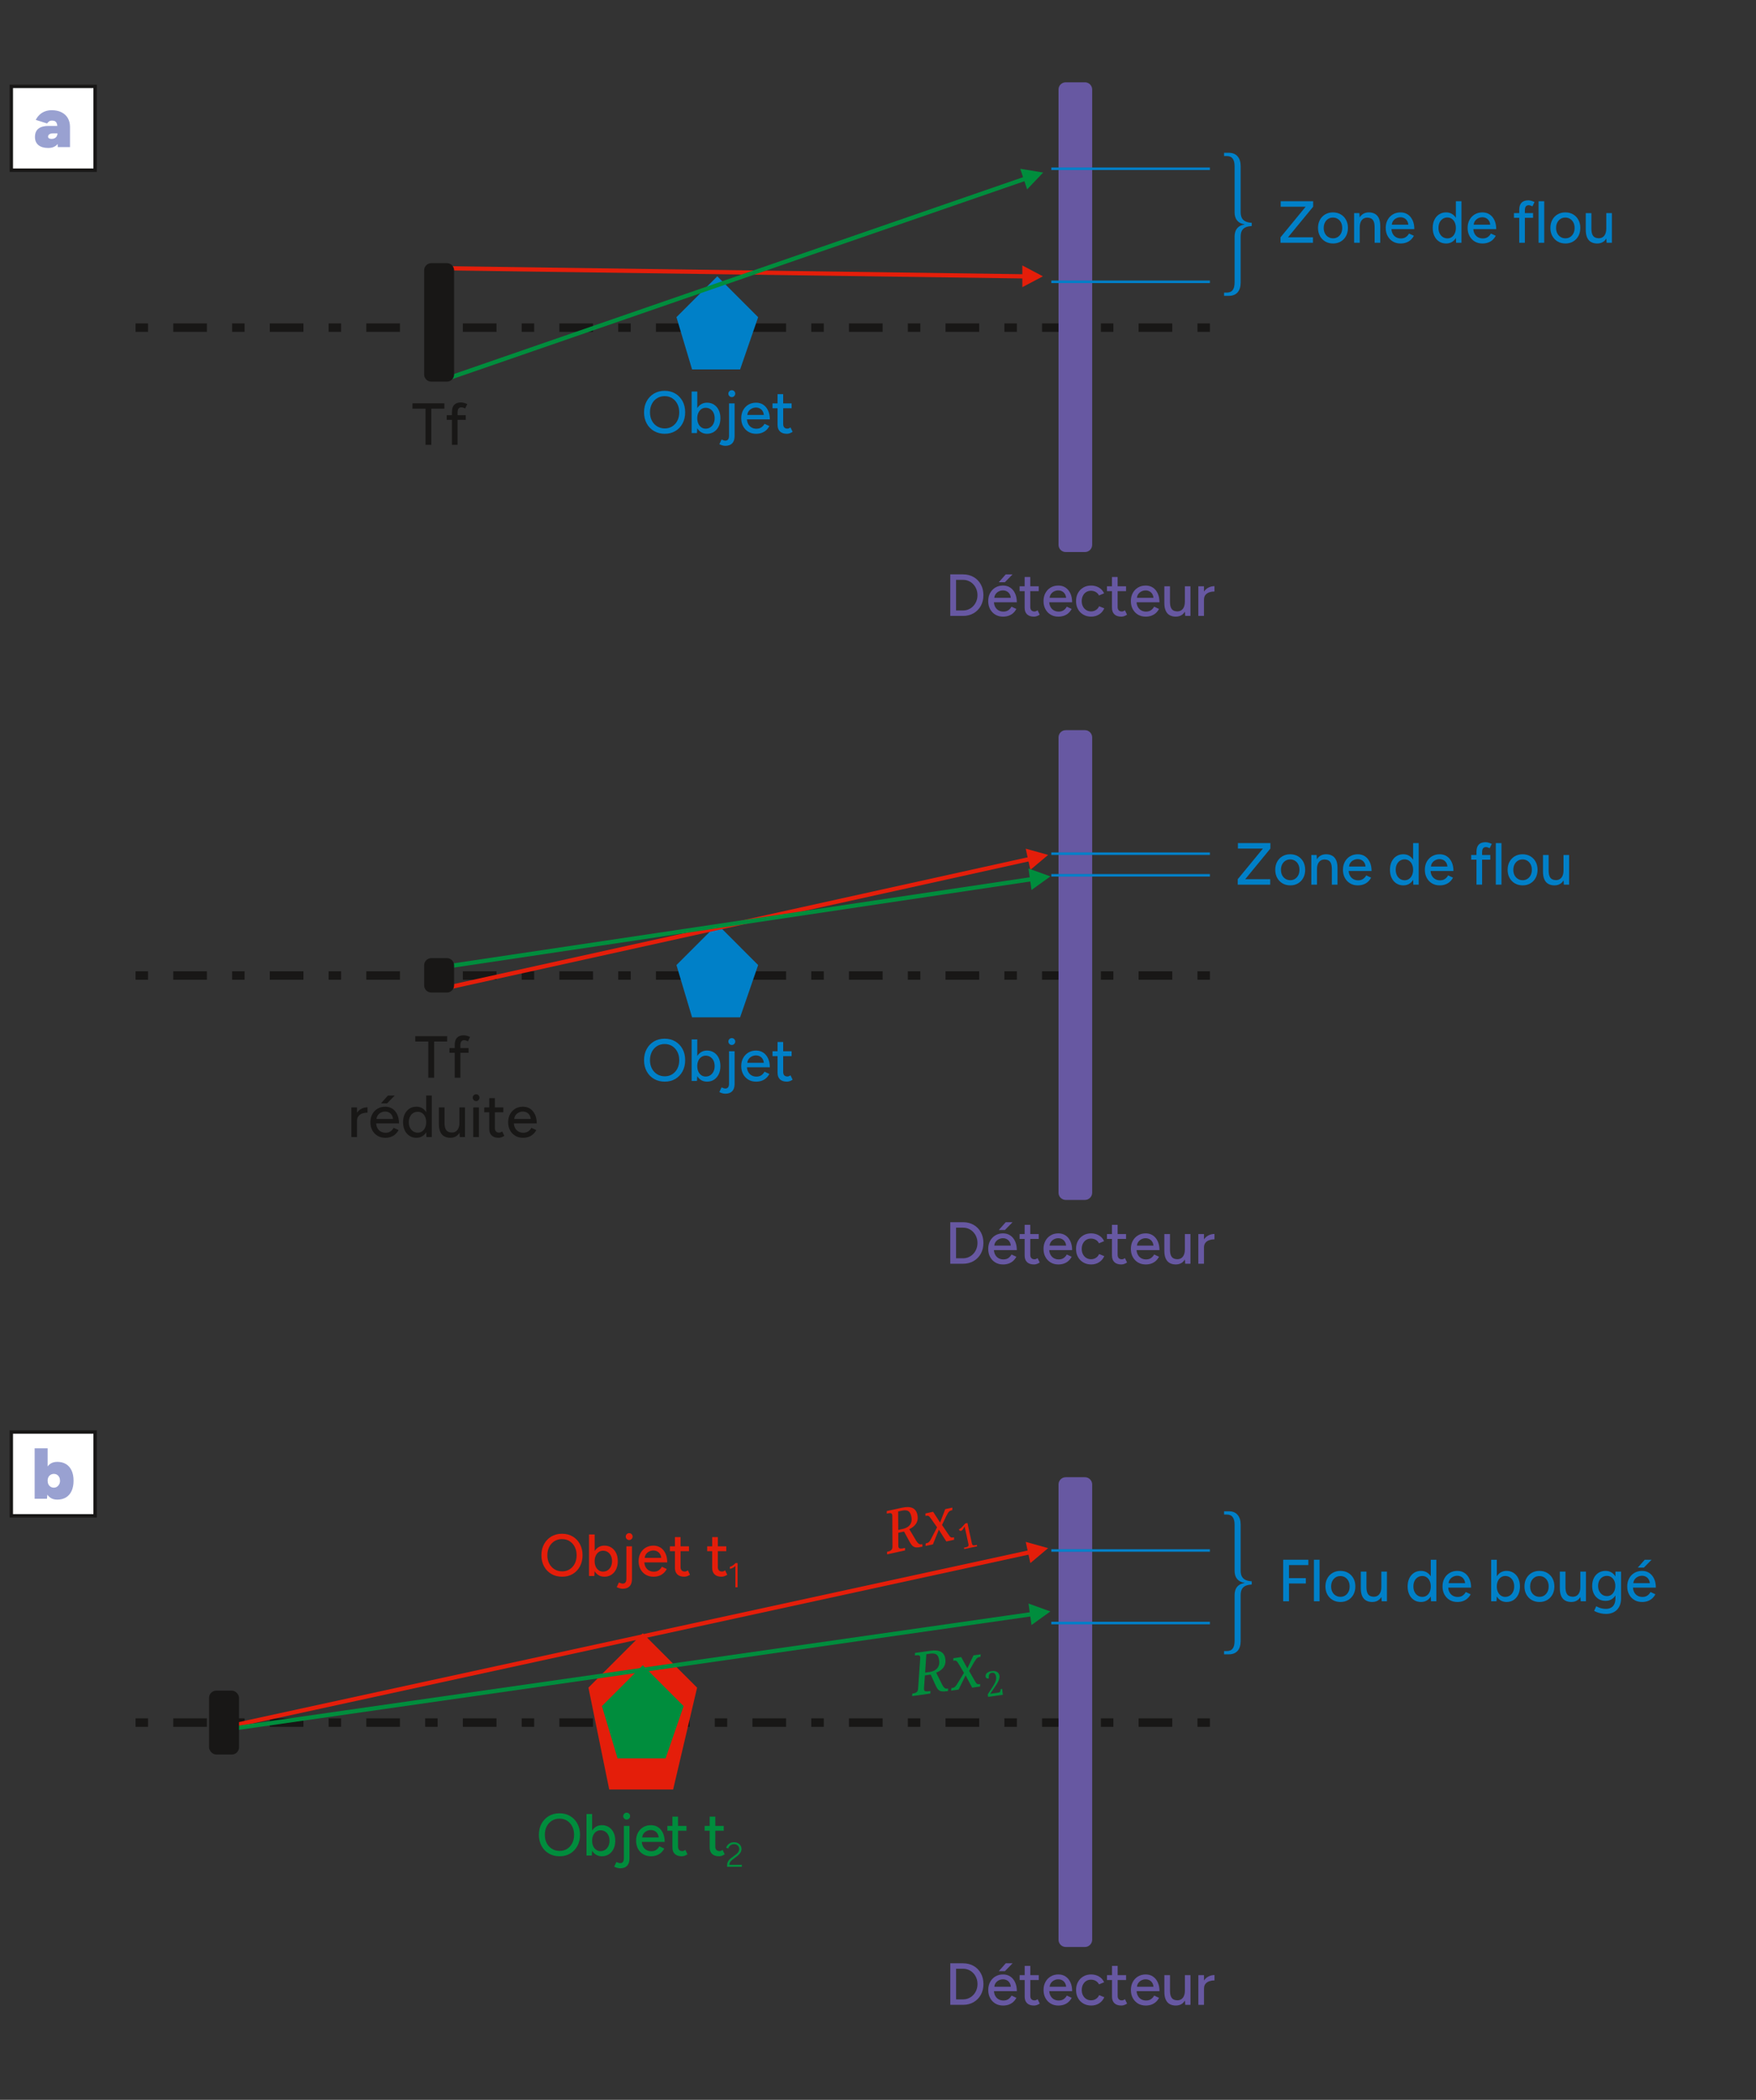 <?xml version="1.0" encoding="UTF-8"?>
<svg id="Calque_1" data-name="Calque 1" xmlns="http://www.w3.org/2000/svg" viewBox="0 0 435 520.217">
  <rect x="0" y="0" width="435" height="520.217" fill="#333333" stroke="none"/>
  <rect x="2.801" y="21.402" width="20.759" height="20.758" style="fill: #fff;"/>
  <rect x="2.801" y="21.402" width="20.759" height="20.758" style="fill: none; stroke: #181716; stroke-width: .84px;"/>
  <path d="M11.947,36.66c-1.036,0-1.842-.235-2.419-.705s-.866-1.146-.866-2.026c0-.928.289-1.615.866-2.062s1.383-.669,2.419-.669h2.624v1.839h-1.356c-.417,0-.738.071-.964.214-.226.143-.339.345-.339.607,0,.179.078.315.232.411.154.095.369.143.643.143.297,0,.553-.057.768-.17.214-.113.38-.273.5-.482.119-.208.179-.449.179-.723h.839c0,1.154-.274,2.047-.821,2.677-.547.631-1.315.946-2.302.946ZM14.321,36.446l-.089-2.053v-2.32c0-.417-.024-.792-.071-1.125-.048-.333-.167-.595-.357-.786s-.5-.286-.928-.286c-.298,0-.542.071-.732.214-.19.143-.351.31-.482.5l-2.803-.892c.25-.488.562-.911.937-1.268.375-.357.815-.634,1.321-.83.505-.196,1.068-.294,1.687-.294.952,0,1.767.172,2.446.518.678.345,1.196.827,1.553,1.446.357.619.536,1.339.536,2.16v5.016h-3.017Z" style="fill: #99a1d1;"/>
  <rect x="2.801" y="354.773" width="20.759" height="20.758" style="fill: #fff;"/>
  <rect x="2.801" y="354.775" width="20.759" height="20.758" style="fill: none; stroke: #181716; stroke-width: .84px;"/>
  <path d="M8.583,371.306v-12.495h3.213v10.835l-.161,1.66h-3.052ZM14.188,371.52c-.738,0-1.348-.185-1.83-.553-.482-.369-.839-.904-1.071-1.606-.232-.702-.348-1.541-.348-2.518,0-.987.116-1.829.348-2.525.232-.696.589-1.229,1.071-1.598.482-.368,1.091-.554,1.83-.554.845,0,1.568.186,2.169.554.601.369,1.062.901,1.383,1.598s.482,1.538.482,2.525c0,.977-.161,1.815-.482,2.518s-.783,1.237-1.383,1.606c-.601.368-1.324.553-2.169.553ZM13.332,368.557c.297,0,.559-.074.786-.223.226-.149.407-.352.544-.607.137-.256.205-.55.205-.884s-.065-.627-.196-.883c-.131-.256-.31-.455-.536-.599-.226-.143-.488-.214-.785-.214s-.565.071-.803.214c-.238.144-.423.343-.554.599s-.196.55-.196.883.065.628.196.884.312.458.544.607c.232.148.497.223.794.223Z" style="fill: #99a1d1;"/>
  <line x1="299.722" y1="81.171" x2="28.276" y2="81.171" style="fill: none; stroke: #181716; stroke-dasharray: 8.341 6.241 3.091 6.241; stroke-dashoffset: 14.585px; stroke-width: 2.1px;"/>
  <g>
    <path d="M317.212,60.147v-1.353l6.233-7.585h-6.189v-1.353h8.041v1.353l-6.232,7.585h6.188v1.353h-8.041Z" style="fill: #0080c8;"/>
    <path d="M330.235,60.323c-.734,0-1.382-.164-1.94-.492s-.997-.782-1.315-1.36-.478-1.245-.478-1.999.156-1.421.471-2c.313-.578.749-1.031,1.308-1.36.559-.328,1.196-.492,1.911-.492.735,0,1.382.164,1.94.492.559.329.995.782,1.309,1.36.313.579.471,1.245.471,2s-.157,1.421-.471,1.999-.747,1.032-1.301,1.36-1.188.492-1.904.492ZM330.235,59.044c.441,0,.831-.11,1.169-.331.338-.221.605-.522.801-.904.196-.382.295-.828.295-1.337s-.099-.956-.295-1.338c-.195-.382-.468-.684-.815-.904-.348-.22-.742-.331-1.184-.331-.45,0-.848.11-1.19.331-.343.221-.612.524-.809.912s-.294.831-.294,1.331c0,.509.098.955.294,1.337s.471.684.823.904c.353.22.755.331,1.205.331Z" style="fill: #0080c8;"/>
    <path d="M335.439,60.147v-7.35h1.309l.089,1.353v5.998h-1.397ZM340.526,56.384c0-.667-.076-1.173-.229-1.521-.151-.348-.362-.59-.632-.728s-.58-.211-.934-.221c-.598,0-1.063.211-1.396.632s-.499,1.014-.499,1.779h-.604c0-.774.115-1.438.346-1.992.23-.553.559-.978.985-1.271.426-.294.933-.441,1.521-.441.578,0,1.08.118,1.506.353.427.235.755.601.985,1.095.23.495.346,1.145.346,1.948v.368h-1.396ZM340.526,60.147v-3.763h1.396v3.763h-1.396Z" style="fill: #0080c8;"/>
    <path d="M346.935,60.323c-.715,0-1.348-.164-1.896-.492s-.979-.782-1.293-1.36c-.314-.578-.471-1.245-.471-1.999s.156-1.421.471-2c.313-.578.747-1.031,1.301-1.36.554-.328,1.188-.492,1.903-.492.677,0,1.27.169,1.779.507.509.338.908.818,1.197,1.44.289.623.434,1.355.434,2.198h-5.938l.265-.221c0,.52.103.97.309,1.353s.485.674.838.875c.353.201.755.301,1.206.301.489,0,.898-.115,1.227-.345.329-.23.586-.522.772-.875l1.205.559c-.196.382-.451.718-.765,1.007s-.684.512-1.109.669c-.427.156-.904.235-1.434.235ZM344.773,55.884l-.279-.22h4.646l-.265.22c0-.431-.088-.801-.265-1.11-.176-.309-.411-.544-.705-.706s-.623-.242-.985-.242c-.353,0-.693.081-1.021.242s-.598.395-.809.698c-.211.304-.316.676-.316,1.117Z" style="fill: #0080c8;"/>
    <path d="M358.239,60.323c-.667,0-1.247-.162-1.742-.485-.495-.324-.882-.774-1.161-1.353-.279-.578-.419-1.25-.419-2.014,0-.774.14-1.448.419-2.021s.666-1.021,1.161-1.345c.495-.323,1.075-.485,1.742-.485.617,0,1.154.162,1.609.485.456.324.807.772,1.051,1.345.245.573.368,1.247.368,2.021,0,.764-.123,1.436-.368,2.014-.244.579-.595,1.029-1.051,1.353-.455.323-.992.485-1.609.485ZM358.562,59.059c.412,0,.774-.11,1.088-.331.313-.221.559-.524.735-.912.176-.387.265-.835.265-1.345s-.089-.958-.265-1.345c-.177-.387-.422-.691-.735-.912-.313-.22-.682-.331-1.103-.331-.432,0-.813.11-1.146.331-.333.221-.593.524-.779.912s-.279.835-.279,1.345.096.958.287,1.345c.19.387.453.691.786.912.333.22.715.331,1.146.331ZM360.709,60.147l-.059-1.367v-8.923h1.382v10.29h-1.323Z" style="fill: #0080c8;"/>
    <path d="M367.221,60.323c-.715,0-1.348-.164-1.896-.492s-.979-.782-1.293-1.36c-.314-.578-.471-1.245-.471-1.999s.156-1.421.471-2c.313-.578.747-1.031,1.301-1.36.554-.328,1.188-.492,1.903-.492.677,0,1.27.169,1.779.507.509.338.908.818,1.197,1.44.289.623.434,1.355.434,2.198h-5.938l.265-.221c0,.52.103.97.309,1.353s.485.674.838.875c.353.201.755.301,1.206.301.489,0,.898-.115,1.227-.345.329-.23.586-.522.772-.875l1.205.559c-.196.382-.451.718-.765,1.007s-.684.512-1.109.669c-.427.156-.904.235-1.434.235ZM365.06,55.884l-.279-.22h4.646l-.265.22c0-.431-.088-.801-.265-1.11-.176-.309-.411-.544-.705-.706s-.623-.242-.985-.242c-.353,0-.693.081-1.021.242s-.598.395-.809.698c-.211.304-.316.676-.316,1.117Z" style="fill: #0080c8;"/>
    <path d="M375.04,53.958v-1.162h4.733v1.162h-4.733ZM376.349,60.147v-8.159c0-.774.187-1.359.559-1.756s.936-.596,1.69-.596c.226,0,.471.037.735.11.265.074.534.174.809.301l-.515,1.073c-.206-.098-.385-.169-.537-.213-.151-.044-.281-.066-.389-.066-.324,0-.564.105-.721.316-.157.211-.235.537-.235.978v8.012h-1.396Z" style="fill: #0080c8;"/>
    <path d="M381.141,60.147v-10.29h1.397v10.29h-1.397Z" style="fill: #0080c8;"/>
    <path d="M387.8,60.323c-.734,0-1.382-.164-1.94-.492s-.997-.782-1.315-1.36-.478-1.245-.478-1.999.156-1.421.471-2c.313-.578.749-1.031,1.308-1.36.559-.328,1.196-.492,1.911-.492.735,0,1.382.164,1.94.492.559.329.995.782,1.309,1.36.313.579.471,1.245.471,2s-.157,1.421-.471,1.999-.747,1.032-1.301,1.36-1.188.492-1.904.492ZM387.8,59.044c.441,0,.831-.11,1.169-.331.338-.221.605-.522.801-.904.196-.382.295-.828.295-1.337s-.099-.956-.295-1.338c-.195-.382-.468-.684-.815-.904-.348-.22-.742-.331-1.184-.331-.45,0-.848.11-1.19.331-.343.221-.612.524-.809.912s-.294.831-.294,1.331c0,.509.098.955.294,1.337s.471.684.823.904c.353.22.755.331,1.205.331Z" style="fill: #0080c8;"/>
    <path d="M392.827,56.56v-3.763h1.396v3.763h-1.396ZM394.224,56.56c0,.657.075,1.162.228,1.514.152.353.365.598.64.735.274.138.583.211.926.221.598,0,1.063-.21,1.396-.632.333-.421.5-1.014.5-1.778h.603c0,.774-.115,1.438-.345,1.992-.23.554-.557.978-.978,1.271-.422.294-.937.441-1.544.441-.568,0-1.065-.118-1.492-.353-.426-.235-.755-.603-.984-1.103-.23-.5-.346-1.146-.346-1.94v-.368h1.396ZM398.001,60.147l-.088-1.353v-5.998h1.382v7.35h-1.294Z" style="fill: #0080c8;"/>
  </g>
  <path d="M264.005,20.39c-.987,0-1.785.8-1.785,1.789v112.799c0,.989.798,1.789,1.785,1.789h4.763c.985,0,1.785-.8,1.785-1.789V22.179c0-.989-.8-1.789-1.785-1.789h-4.763Z" style="fill: #6758a2;"/>
  <polygon points="167.57 78.579 177.69 68.453 187.81 78.579 183.345 91.523 171.44 91.523 167.57 78.579" style="fill: #0080c8;"/>
  <polygon points="253.258 71.146 253.258 65.763 258.35 68.456 253.258 71.146" style="fill: #e41e0a;"/>
  <line x1="254.411" y1="68.477" x2="110.722" y2="66.469" style="fill: none; stroke: #e41e0a; stroke-width: 1.05px;"/>
  <polygon points="254.443 46.915 252.736 41.812 258.418 42.748 254.443 46.915" style="fill: #008d3d;"/>
  <line x1="254.69" y1="44.018" x2="111.316" y2="93.61" style="fill: none; stroke: #008d3d; stroke-width: 1.05px;"/>
  <path d="M106.852,65.191c-.987,0-1.785.8-1.785,1.789v25.786c0,.985.798,1.783,1.785,1.783h3.853c.985,0,1.785-.798,1.785-1.783v-25.786c0-.989-.8-1.789-1.785-1.789h-3.853Z" style="fill: #181716;"/>
  <line x1="260.433" y1="41.812" x2="299.722" y2="41.812" style="fill: none; stroke: #0080c8; stroke-width: .63px;"/>
  <line x1="260.433" y1="69.818" x2="299.722" y2="69.818" style="fill: none; stroke: #0080c8; stroke-width: .63px;"/>
  <path d="M303.225,37.854v.808h.647c.693,0,1.193.216,1.501.647.309.431.462,1.054.462,1.871v11.39c0,.863.208,1.548.624,2.056.416.508,1.025.825,1.825.947v.046c-.8.124-1.409.439-1.825.947-.416.508-.624,1.195-.624,2.056v11.346c0,.832-.153,1.457-.462,1.882-.309.424-.808.636-1.501.636h-.647v.808h1.155c.956,0,1.686-.286,2.194-.855.508-.571.762-1.371.762-2.402v-11.346c0-.708.12-1.252.357-1.628.239-.378.567-.643.983-.798.416-.153.886-.246,1.409-.277v-.785c-.523-.029-.993-.126-1.409-.288-.416-.162-.743-.433-.983-.808-.237-.378-.357-.92-.357-1.63v-11.344c0-1.016-.254-1.816-.762-2.402-.508-.586-1.239-.878-2.194-.878h-1.155Z" style="fill: #0080c8;"/>
  <g>
    <path d="M164.674,107.464c-1,0-1.887-.225-2.661-.676-.774-.451-1.379-1.078-1.815-1.881s-.654-1.72-.654-2.749c0-1.048.218-1.972.654-2.771.437-.798,1.036-1.426,1.801-1.881.765-.456,1.646-.684,2.646-.684s1.881.228,2.646.684c.765.456,1.362,1.083,1.794,1.881.431.799.646,1.718.646,2.756s-.216,1.96-.646,2.764c-.432.804-1.027,1.431-1.786,1.881-.76.451-1.635.676-2.624.676ZM164.688,106.141c.695,0,1.312-.171,1.852-.515.539-.343.961-.813,1.265-1.411s.456-1.289.456-2.073c0-.774-.154-1.462-.464-2.065-.309-.603-.734-1.075-1.278-1.418-.544-.343-1.169-.515-1.874-.515s-1.333.172-1.882.515c-.549.343-.978.816-1.286,1.418-.309.603-.463,1.292-.463,2.065,0,.784.156,1.475.47,2.073s.747,1.068,1.301,1.411c.554.343,1.188.515,1.904.515Z" style="fill: #0080c8;"/>
    <path d="M171.332,107.288v-10.29h1.397v8.923l-.074,1.367h-1.323ZM175.14,107.464c-.617,0-1.153-.162-1.609-.485-.456-.324-.807-.774-1.051-1.353-.245-.578-.368-1.25-.368-2.014,0-.774.123-1.448.368-2.021.244-.573.595-1.021,1.051-1.345.456-.323.992-.485,1.609-.485.656,0,1.235.162,1.734.485.5.324.89.772,1.169,1.345s.419,1.247.419,2.021c0,.764-.14,1.436-.419,2.014-.279.579-.669,1.029-1.169,1.353-.499.323-1.078.485-1.734.485ZM174.802,106.2c.441,0,.828-.11,1.161-.331.333-.221.596-.527.786-.919.191-.392.287-.838.287-1.337,0-.51-.094-.958-.279-1.345-.187-.387-.448-.691-.786-.912-.339-.22-.724-.331-1.154-.331-.402,0-.762.11-1.08.331-.319.221-.566.527-.743.919-.176.392-.264.838-.264,1.338,0,.509.088.958.264,1.345.177.387.422.691.735.912.313.22.671.331,1.073.331Z" style="fill: #0080c8;"/>
    <path d="M179.652,110.448c-.421,0-.906-.132-1.455-.397l.544-1.161c.206.088.387.156.544.206.156.049.284.074.382.074.618,0,.927-.397.927-1.191v-8.041h1.382v8.1c0,.784-.196,1.382-.588,1.793-.393.412-.971.618-1.735.618ZM181.284,98.379c-.235,0-.437-.085-.603-.257-.167-.171-.25-.37-.25-.595,0-.235.083-.436.25-.603.166-.167.367-.25.603-.25s.437.083.603.25c.167.167.25.367.25.603,0,.226-.083.424-.25.595-.166.172-.367.257-.603.257Z" style="fill: #0080c8;"/>
    <path d="M187.281,107.464c-.715,0-1.348-.164-1.896-.492s-.979-.782-1.293-1.36c-.314-.578-.471-1.245-.471-1.999s.156-1.421.471-2c.313-.578.747-1.031,1.301-1.36.554-.328,1.188-.492,1.903-.492.677,0,1.27.169,1.779.507.509.338.908.818,1.197,1.44.289.623.434,1.355.434,2.198h-5.938l.265-.221c0,.52.103.97.309,1.353s.485.674.838.875c.353.201.755.301,1.206.301.489,0,.898-.115,1.227-.345.329-.23.586-.522.772-.875l1.205.559c-.196.382-.451.718-.765,1.007s-.684.512-1.109.669c-.427.156-.904.235-1.434.235ZM185.12,103.024l-.279-.22h4.646l-.265.22c0-.431-.088-.801-.265-1.11-.176-.309-.411-.544-.705-.706s-.623-.242-.985-.242c-.353,0-.693.081-1.021.242s-.598.395-.809.698c-.211.304-.316.676-.316,1.117Z" style="fill: #0080c8;"/>
    <path d="M191.368,101.143v-1.206h4.733v1.206h-4.733ZM194.926,107.464c-.735,0-1.304-.188-1.705-.566-.402-.377-.604-.918-.604-1.624v-7.629h1.396v7.423c0,.363.091.64.272.831.181.191.443.287.786.287.098,0,.206-.02.323-.059.118-.039.26-.118.427-.235l.529,1.088c-.255.167-.498.289-.728.367-.23.079-.463.118-.698.118Z" style="fill: #0080c8;"/>
  </g>
  <g>
    <path d="M105.402,110.211v-8.967h-3.219v-1.323h7.894v1.323h-3.219v8.967h-1.456Z" style="fill: #181716;"/>
    <path d="M110.65,104.023v-1.162h4.733v1.162h-4.733ZM111.958,110.211v-8.159c0-.774.186-1.359.559-1.756s.936-.596,1.69-.596c.226,0,.471.037.735.11.265.074.534.174.808.301l-.514,1.073c-.206-.098-.385-.169-.537-.213-.152-.044-.282-.066-.39-.066-.323,0-.563.105-.72.316-.157.211-.235.537-.235.978v8.012h-1.396Z" style="fill: #181716;"/>
  </g>
  <g>
    <path d="M235.396,152.592v-10.29h3.175c.979,0,1.85.218,2.609.654s1.354,1.042,1.786,1.815c.431.774.646,1.666.646,2.675,0,1-.216,1.887-.646,2.661-.432.774-1.026,1.382-1.786,1.823s-1.63.662-2.609.662h-3.175ZM236.836,151.24h1.734c.5,0,.965-.095,1.396-.287.432-.191.811-.46,1.14-.809.328-.348.583-.752.764-1.212.182-.46.272-.956.272-1.485s-.091-1.024-.272-1.485c-.181-.46-.436-.865-.764-1.212-.329-.348-.708-.618-1.14-.809-.432-.191-.896-.287-1.396-.287h-1.734v7.585Z" style="fill: #6758a2;"/>
    <path d="M248.463,152.769c-.715,0-1.348-.164-1.896-.492s-.979-.782-1.293-1.36c-.314-.578-.471-1.245-.471-1.999s.156-1.421.471-2c.313-.578.747-1.031,1.301-1.36.554-.328,1.188-.492,1.903-.492.677,0,1.27.169,1.779.507.509.338.908.818,1.197,1.44.289.623.434,1.355.434,2.198h-5.938l.265-.221c0,.52.103.97.309,1.353s.485.674.838.875c.353.201.755.301,1.206.301.489,0,.898-.115,1.227-.345.329-.23.586-.522.772-.875l1.205.559c-.196.382-.451.718-.765,1.007s-.684.512-1.109.669c-.427.156-.904.235-1.434.235ZM246.302,148.329l-.279-.22h4.646l-.265.22c0-.431-.088-.801-.265-1.11-.176-.309-.411-.544-.705-.706s-.623-.242-.985-.242c-.353,0-.693.081-1.021.242s-.598.395-.809.698c-.211.304-.316.676-.316,1.117ZM247.419,144.243l1.721-1.94h1.69l-1.896,1.94h-1.515Z" style="fill: #6758a2;"/>
    <path d="M252.579,146.448v-1.206h4.733v1.206h-4.733ZM256.137,152.769c-.735,0-1.304-.188-1.705-.566-.402-.377-.604-.918-.604-1.624v-7.629h1.396v7.423c0,.363.091.64.272.831.181.191.443.287.786.287.098,0,.206-.02.323-.059.118-.039.26-.118.427-.235l.529,1.088c-.255.167-.498.289-.728.367-.23.079-.463.118-.698.118Z" style="fill: #6758a2;"/>
    <path d="M262.163,152.769c-.715,0-1.348-.164-1.896-.492s-.979-.782-1.293-1.36c-.314-.578-.471-1.245-.471-1.999s.156-1.421.471-2c.313-.578.747-1.031,1.301-1.36.554-.328,1.188-.492,1.903-.492.677,0,1.27.169,1.779.507.509.338.908.818,1.197,1.44.289.623.434,1.355.434,2.198h-5.938l.265-.221c0,.52.103.97.309,1.353s.485.674.838.875c.353.201.755.301,1.206.301.489,0,.898-.115,1.227-.345.329-.23.586-.522.772-.875l1.205.559c-.196.382-.451.718-.765,1.007s-.684.512-1.109.669c-.427.156-.904.235-1.434.235ZM260.002,148.329l-.279-.22h4.646l-.265.22c0-.431-.088-.801-.265-1.11-.176-.309-.411-.544-.705-.706s-.623-.242-.985-.242c-.353,0-.693.081-1.021.242s-.598.395-.809.698c-.211.304-.316.676-.316,1.117Z" style="fill: #6758a2;"/>
    <path d="M270.322,152.769c-.735,0-1.388-.164-1.955-.492-.569-.328-1.013-.782-1.331-1.36s-.478-1.245-.478-1.999.159-1.421.478-2c.318-.578.76-1.031,1.323-1.36.563-.328,1.208-.492,1.933-.492.716,0,1.36.167,1.934.5.573.333,1.002.808,1.286,1.426l-1.265.529c-.186-.363-.453-.647-.801-.853-.348-.206-.747-.309-1.198-.309-.44,0-.833.108-1.176.324-.343.215-.612.517-.809.904s-.294.831-.294,1.331.098.94.294,1.323.471.684.823.904c.353.22.75.331,1.19.331.451,0,.853-.115,1.206-.346.353-.23.617-.541.794-.933l1.278.514c-.284.647-.713,1.152-1.286,1.514-.573.363-1.223.544-1.947.544Z" style="fill: #6758a2;"/>
    <path d="M274.217,146.448v-1.206h4.733v1.206h-4.733ZM277.774,152.769c-.735,0-1.304-.188-1.705-.566-.402-.377-.604-.918-.604-1.624v-7.629h1.396v7.423c0,.363.091.64.272.831.181.191.443.287.786.287.098,0,.206-.02.323-.059.118-.039.26-.118.427-.235l.529,1.088c-.255.167-.498.289-.728.367-.23.079-.463.118-.698.118Z" style="fill: #6758a2;"/>
    <path d="M283.801,152.769c-.715,0-1.348-.164-1.896-.492s-.979-.782-1.293-1.36c-.314-.578-.471-1.245-.471-1.999s.156-1.421.471-2c.313-.578.747-1.031,1.301-1.36.554-.328,1.188-.492,1.903-.492.677,0,1.27.169,1.779.507.509.338.908.818,1.197,1.44.289.623.434,1.355.434,2.198h-5.938l.265-.221c0,.52.103.97.309,1.353s.485.674.838.875c.353.201.755.301,1.206.301.489,0,.898-.115,1.227-.345.329-.23.586-.522.772-.875l1.205.559c-.196.382-.451.718-.765,1.007s-.684.512-1.109.669c-.427.156-.904.235-1.434.235ZM281.64,148.329l-.279-.22h4.646l-.265.22c0-.431-.088-.801-.265-1.11-.176-.309-.411-.544-.705-.706s-.623-.242-.985-.242c-.353,0-.693.081-1.021.242s-.598.395-.809.698c-.211.304-.316.676-.316,1.117Z" style="fill: #6758a2;"/>
    <path d="M288.432,149.005v-3.763h1.396v3.763h-1.396ZM289.828,149.005c0,.657.075,1.162.228,1.514.152.353.365.598.64.735.274.138.583.211.926.221.598,0,1.063-.21,1.396-.632.333-.421.5-1.014.5-1.778h.603c0,.774-.115,1.438-.345,1.992-.23.554-.557.978-.978,1.271-.422.294-.937.441-1.544.441-.568,0-1.065-.118-1.492-.353-.426-.235-.755-.603-.984-1.103-.23-.5-.346-1.146-.346-1.94v-.368h1.396ZM293.605,152.592l-.088-1.353v-5.998h1.382v7.35h-1.294Z" style="fill: #6758a2;"/>
    <path d="M296.854,152.592v-7.35h1.397v7.35h-1.397ZM297.708,148.638c0-.794.151-1.441.455-1.94.304-.5.696-.872,1.176-1.117.48-.245.985-.368,1.515-.368v1.323c-.441,0-.86.066-1.257.199-.397.132-.721.348-.971.647s-.374.703-.374,1.212l-.544.044Z" style="fill: #6758a2;"/>
  </g>
  <line x1="299.722" y1="241.677" x2="28.276" y2="241.677" style="fill: none; stroke: #181716; stroke-dasharray: 8.341 6.241 3.091 6.241; stroke-dashoffset: 14.585px; stroke-width: 2.1px;"/>
  <g>
    <path d="M306.618,219.165v-1.353l6.233-7.585h-6.189v-1.353h8.041v1.353l-6.232,7.585h6.188v1.353h-8.041Z" style="fill: #0080c8;"/>
    <path d="M319.642,219.342c-.734,0-1.382-.165-1.94-.493s-.997-.781-1.315-1.36c-.318-.578-.478-1.244-.478-1.999s.156-1.421.471-1.999c.313-.578.749-1.031,1.308-1.36.559-.328,1.196-.492,1.911-.492.735,0,1.382.164,1.94.492.559.329.995.782,1.309,1.36s.471,1.244.471,1.999-.157,1.421-.471,1.999c-.313.579-.747,1.032-1.301,1.36s-1.188.493-1.904.493ZM319.642,218.062c.441,0,.831-.111,1.169-.332.338-.22.605-.521.801-.903.196-.383.295-.828.295-1.338s-.099-.956-.295-1.338c-.195-.382-.468-.684-.815-.904s-.742-.33-1.184-.33c-.45,0-.848.109-1.19.33s-.612.524-.809.912c-.196.387-.294.83-.294,1.33,0,.51.098.955.294,1.338.196.382.471.684.823.903.353.221.755.332,1.205.332Z" style="fill: #0080c8;"/>
    <path d="M324.846,219.165v-7.35h1.309l.089,1.352v5.999h-1.397ZM329.933,215.401c0-.666-.076-1.173-.229-1.521-.151-.349-.362-.591-.632-.729-.27-.137-.58-.21-.934-.22-.598,0-1.063.211-1.396.632s-.499,1.015-.499,1.778h-.604c0-.773.115-1.438.346-1.991s.559-.978.985-1.271c.426-.295.933-.441,1.521-.441.578,0,1.08.117,1.506.353.427.235.755.601.985,1.096s.346,1.144.346,1.947v.367h-1.396ZM329.933,219.165v-3.764h1.396v3.764h-1.396Z" style="fill: #0080c8;"/>
    <path d="M336.341,219.342c-.715,0-1.348-.165-1.896-.493s-.979-.781-1.293-1.36c-.314-.578-.471-1.244-.471-1.999s.156-1.421.471-1.999c.313-.578.747-1.031,1.301-1.36.554-.328,1.188-.492,1.903-.492.677,0,1.27.169,1.779.507.509.339.908.818,1.197,1.44.289.623.434,1.355.434,2.198h-5.938l.265-.221c0,.52.103.971.309,1.353s.485.674.838.875c.353.2.755.301,1.206.301.489,0,.898-.116,1.227-.346.329-.229.586-.521.772-.874l1.205.559c-.196.382-.451.718-.765,1.007s-.684.512-1.109.669c-.427.156-.904.235-1.434.235ZM334.18,214.902l-.279-.221h4.646l-.265.221c0-.432-.088-.802-.265-1.11-.176-.309-.411-.544-.705-.705-.294-.162-.623-.243-.985-.243-.353,0-.693.081-1.021.243-.328.161-.598.395-.809.698s-.316.676-.316,1.117Z" style="fill: #0080c8;"/>
    <path d="M347.646,219.342c-.667,0-1.247-.162-1.742-.485s-.882-.774-1.161-1.353c-.279-.578-.419-1.249-.419-2.014,0-.774.14-1.448.419-2.021s.666-1.021,1.161-1.345,1.075-.485,1.742-.485c.617,0,1.154.162,1.609.485.456.323.807.771,1.051,1.345.245.573.368,1.247.368,2.021,0,.765-.123,1.436-.368,2.014-.244.579-.595,1.03-1.051,1.353-.455.323-.992.485-1.609.485ZM347.969,218.077c.412,0,.774-.111,1.088-.332.313-.22.559-.523.735-.911.176-.387.265-.835.265-1.345s-.089-.958-.265-1.346c-.177-.387-.422-.69-.735-.911s-.682-.33-1.103-.33c-.432,0-.813.109-1.146.33s-.593.524-.779.911c-.187.388-.279.836-.279,1.346s.096.958.287,1.345c.19.388.453.691.786.911.333.221.715.332,1.146.332ZM350.115,219.165l-.059-1.368v-8.923h1.382v10.291h-1.323Z" style="fill: #0080c8;"/>
    <path d="M356.627,219.342c-.715,0-1.348-.165-1.896-.493s-.979-.781-1.293-1.36c-.314-.578-.471-1.244-.471-1.999s.156-1.421.471-1.999c.313-.578.747-1.031,1.301-1.36.554-.328,1.188-.492,1.903-.492.677,0,1.27.169,1.779.507.509.339.908.818,1.197,1.44.289.623.434,1.355.434,2.198h-5.938l.265-.221c0,.52.103.971.309,1.353s.485.674.838.875c.353.2.755.301,1.206.301.489,0,.898-.116,1.227-.346.329-.229.586-.521.772-.874l1.205.559c-.196.382-.451.718-.765,1.007s-.684.512-1.109.669c-.427.156-.904.235-1.434.235ZM354.466,214.902l-.279-.221h4.646l-.265.221c0-.432-.088-.802-.265-1.11-.176-.309-.411-.544-.705-.705-.294-.162-.623-.243-.985-.243-.353,0-.693.081-1.021.243-.328.161-.598.395-.809.698s-.316.676-.316,1.117Z" style="fill: #0080c8;"/>
    <path d="M364.446,212.976v-1.161h4.733v1.161h-4.733ZM365.755,219.165v-8.159c0-.774.187-1.36.559-1.757.372-.397.936-.596,1.69-.596.226,0,.471.037.735.11s.534.174.809.302l-.515,1.073c-.206-.099-.385-.17-.537-.214-.151-.044-.281-.065-.389-.065-.324,0-.564.105-.721.315-.157.211-.235.537-.235.978v8.012h-1.396Z" style="fill: #0080c8;"/>
    <path d="M370.547,219.165v-10.291h1.397v10.291h-1.397Z" style="fill: #0080c8;"/>
    <path d="M377.206,219.342c-.734,0-1.382-.165-1.94-.493s-.997-.781-1.315-1.36c-.318-.578-.478-1.244-.478-1.999s.156-1.421.471-1.999c.313-.578.749-1.031,1.308-1.36.559-.328,1.196-.492,1.911-.492.735,0,1.382.164,1.94.492.559.329.995.782,1.309,1.36s.471,1.244.471,1.999-.157,1.421-.471,1.999c-.313.579-.747,1.032-1.301,1.36s-1.188.493-1.904.493ZM377.206,218.062c.441,0,.831-.111,1.169-.332.338-.22.605-.521.801-.903.196-.383.295-.828.295-1.338s-.099-.956-.295-1.338c-.195-.382-.468-.684-.815-.904s-.742-.33-1.184-.33c-.45,0-.848.109-1.19.33s-.612.524-.809.912c-.196.387-.294.83-.294,1.33,0,.51.098.955.294,1.338.196.382.471.684.823.903.353.221.755.332,1.205.332Z" style="fill: #0080c8;"/>
    <path d="M382.233,215.578v-3.763h1.396v3.763h-1.396ZM383.63,215.578c0,.657.075,1.161.228,1.515.152.353.365.598.64.734.274.138.583.211.926.221.598,0,1.063-.211,1.396-.632.333-.422.5-1.015.5-1.779h.603c0,.774-.115,1.438-.345,1.992-.23.554-.557.978-.978,1.272-.422.294-.937.441-1.544.441-.568,0-1.065-.118-1.492-.354-.426-.234-.755-.603-.984-1.103-.23-.499-.346-1.146-.346-1.94v-.367h1.396ZM387.407,219.165l-.088-1.353v-5.997h1.382v7.35h-1.294Z" style="fill: #0080c8;"/>
  </g>
  <path d="M264.005,180.896c-.987,0-1.785.8-1.785,1.789v112.799c0,.989.798,1.789,1.785,1.789h4.763c.985,0,1.785-.8,1.785-1.789v-112.799c0-.989-.8-1.789-1.785-1.789h-4.763Z" style="fill: #6758a2;"/>
  <polygon points="167.57 239.085 177.69 228.959 187.81 239.085 183.345 252.03 171.44 252.03 167.57 239.085" style="fill: #0080c8;"/>
  <polygon points="255.238 215.509 254.096 210.251 259.644 211.799 255.238 215.509" style="fill: #e41e0a;"/>
  <line x1="255.799" y1="212.658" x2="110.722" y2="244.71" style="fill: none; stroke: #e41e0a; stroke-width: 1.05px;"/>
  <polygon points="255.527 220.493 254.778 215.163 260.196 217.12 255.527 220.493" style="fill: #008d3d;"/>
  <line x1="256.297" y1="217.69" x2="108.638" y2="239.749" style="fill: none; stroke: #008d3d; stroke-width: 1.05px;"/>
  <path d="M106.852,237.367h3.856c.984,0,1.783.799,1.783,1.783v4.962c0,.985-.8,1.785-1.785,1.785h-3.853c-.985,0-1.785-.8-1.785-1.785v-4.96c0-.985.8-1.785,1.785-1.785Z" style="fill: #181716;"/>
  <line x1="260.433" y1="211.494" x2="299.722" y2="211.494" style="fill: none; stroke: #0080c8; stroke-width: .63px;"/>
  <line x1="260.433" y1="216.851" x2="299.722" y2="216.851" style="fill: none; stroke: #0080c8; stroke-width: .63px;"/>
  <g>
    <path d="M164.674,267.971c-1,0-1.887-.226-2.661-.677-.774-.45-1.379-1.078-1.815-1.882-.437-.803-.654-1.72-.654-2.748,0-1.049.218-1.973.654-2.771s1.036-1.426,1.801-1.882c.765-.455,1.646-.684,2.646-.684s1.881.229,2.646.684c.765.456,1.362,1.083,1.794,1.882.431.799.646,1.718.646,2.757s-.216,1.96-.646,2.763c-.432.804-1.027,1.432-1.786,1.882-.76.451-1.635.677-2.624.677ZM164.688,266.647c.695,0,1.312-.172,1.852-.515s.961-.813,1.265-1.411.456-1.289.456-2.072c0-.774-.154-1.463-.464-2.065-.309-.604-.734-1.076-1.278-1.419s-1.169-.515-1.874-.515-1.333.172-1.882.515-.978.815-1.286,1.419c-.309.603-.463,1.291-.463,2.065,0,.783.156,1.475.47,2.072s.747,1.068,1.301,1.411,1.188.515,1.904.515Z" style="fill: #0080c8;"/>
    <path d="M171.332,267.794v-10.29h1.397v8.923l-.074,1.367h-1.323ZM175.14,267.971c-.617,0-1.153-.162-1.609-.485s-.807-.774-1.051-1.353c-.245-.578-.368-1.249-.368-2.014,0-.774.123-1.448.368-2.021.244-.573.595-1.021,1.051-1.345s.992-.485,1.609-.485c.656,0,1.235.162,1.734.485.5.323.89.771,1.169,1.345s.419,1.247.419,2.021c0,.765-.14,1.436-.419,2.014s-.669,1.029-1.169,1.353c-.499.323-1.078.485-1.734.485ZM174.802,266.706c.441,0,.828-.11,1.161-.331.333-.22.596-.526.786-.918.191-.393.287-.838.287-1.338,0-.51-.094-.958-.279-1.346-.187-.387-.448-.69-.786-.911-.339-.221-.724-.33-1.154-.33-.402,0-.762.109-1.08.33-.319.221-.566.527-.743.919-.176.392-.264.838-.264,1.338,0,.51.088.958.264,1.345.177.388.422.691.735.911.313.221.671.331,1.073.331Z" style="fill: #0080c8;"/>
    <path d="M179.652,270.954c-.421,0-.906-.132-1.455-.396l.544-1.161c.206.088.387.156.544.205.156.05.284.074.382.074.618,0,.927-.397.927-1.191v-8.04h1.382v8.1c0,.783-.196,1.382-.588,1.793-.393.412-.971.617-1.735.617ZM181.284,258.886c-.235,0-.437-.086-.603-.257-.167-.172-.25-.37-.25-.596,0-.235.083-.436.25-.603.166-.167.367-.25.603-.25s.437.083.603.25c.167.167.25.367.25.603,0,.226-.083.424-.25.596-.166.171-.367.257-.603.257Z" style="fill: #0080c8;"/>
    <path d="M187.281,267.971c-.715,0-1.348-.165-1.896-.493s-.979-.781-1.293-1.359c-.314-.578-.471-1.244-.471-1.999s.156-1.421.471-1.999c.313-.578.747-1.031,1.301-1.36.554-.328,1.188-.492,1.903-.492.677,0,1.27.169,1.779.507.509.339.908.818,1.197,1.44.289.623.434,1.355.434,2.198h-5.938l.265-.221c0,.52.103.971.309,1.353s.485.674.838.875c.353.2.755.301,1.206.301.489,0,.898-.115,1.227-.346.329-.229.586-.521.772-.874l1.205.559c-.196.382-.451.718-.765,1.007s-.684.512-1.109.669c-.427.156-.904.235-1.434.235ZM185.12,263.531l-.279-.221h4.646l-.265.221c0-.432-.088-.802-.265-1.11-.176-.309-.411-.544-.705-.705-.294-.162-.623-.243-.985-.243-.353,0-.693.081-1.021.243-.328.161-.598.395-.809.698s-.316.676-.316,1.117Z" style="fill: #0080c8;"/>
    <path d="M191.368,261.649v-1.205h4.733v1.205h-4.733ZM194.926,267.971c-.735,0-1.304-.188-1.705-.566-.402-.377-.604-.919-.604-1.624v-7.63h1.396v7.424c0,.362.091.64.272.831.181.19.443.286.786.286.098,0,.206-.02.323-.059.118-.039.26-.118.427-.235l.529,1.088c-.255.167-.498.289-.728.367-.23.078-.463.118-.698.118Z" style="fill: #0080c8;"/>
  </g>
  <g>
    <path d="M106.094,267.001v-8.967h-3.219v-1.323h7.894v1.323h-3.219v8.967h-1.456Z" style="fill: #181716;"/>
    <path d="M111.342,260.812v-1.161h4.733v1.161h-4.733ZM112.65,267.001v-8.158c0-.774.186-1.36.559-1.757.373-.397.936-.596,1.69-.596.226,0,.471.037.735.11s.534.174.808.302l-.514,1.073c-.206-.099-.385-.17-.537-.214s-.282-.065-.39-.065c-.323,0-.563.105-.72.315-.157.211-.235.537-.235.978v8.012h-1.396Z" style="fill: #181716;"/>
  </g>
  <g>
    <path d="M87.042,281.7v-7.35h1.396v7.35h-1.396ZM87.894,277.746c0-.794.152-1.44.456-1.94s.696-.872,1.176-1.117c.48-.245.985-.368,1.514-.368v1.323c-.441,0-.86.066-1.257.198-.397.133-.721.349-.97.647-.25.299-.375.703-.375,1.213l-.544.044Z" style="fill: #181716;"/>
    <path d="M95.42,281.877c-.715,0-1.348-.165-1.896-.493-.549-.328-.98-.781-1.294-1.359s-.47-1.244-.47-1.999.157-1.421.47-1.999.748-1.031,1.301-1.36c.553-.328,1.188-.492,1.903-.492.676,0,1.269.169,1.779.507.51.339.909.818,1.198,1.44.289.623.434,1.355.434,2.198h-5.939l.265-.221c0,.52.103.971.309,1.353.206.382.485.674.838.875.353.2.755.301,1.206.301.49,0,.899-.115,1.228-.346.328-.229.585-.521.771-.874l1.206.559c-.196.382-.451.718-.764,1.007-.314.289-.684.512-1.11.669-.426.156-.904.235-1.434.235ZM93.26,277.438l-.279-.221h4.645l-.265.221c0-.432-.088-.802-.265-1.11-.176-.309-.412-.544-.706-.705-.294-.162-.623-.243-.985-.243-.353,0-.693.081-1.021.243-.329.161-.598.395-.809.698-.211.304-.316.676-.316,1.117ZM94.377,273.351l1.72-1.94h1.69l-1.896,1.94h-1.514Z" style="fill: #181716;"/>
    <path d="M103.167,281.877c-.667,0-1.247-.162-1.742-.485-.495-.323-.882-.774-1.161-1.353s-.419-1.249-.419-2.014c0-.774.14-1.448.419-2.021s.667-1.021,1.161-1.345c.495-.323,1.076-.485,1.742-.485.617,0,1.154.162,1.609.485.456.323.806.771,1.051,1.345.245.573.368,1.247.368,2.021,0,.765-.123,1.436-.368,2.014-.245.578-.595,1.029-1.051,1.353-.456.323-.992.485-1.609.485ZM103.49,280.612c.412,0,.774-.11,1.088-.331.313-.22.559-.523.735-.911.177-.387.265-.835.265-1.345s-.088-.958-.265-1.346c-.176-.387-.421-.69-.735-.911-.314-.221-.681-.33-1.103-.33-.431,0-.813.109-1.146.33-.333.221-.593.524-.779.911-.186.388-.279.836-.279,1.346s.096.958.287,1.345c.191.388.453.691.787.911.333.221.715.331,1.146.331ZM105.637,281.7l-.059-1.367v-8.923h1.382v10.29h-1.323Z" style="fill: #181716;"/>
    <path d="M108.724,278.113v-3.763h1.396v3.763h-1.396ZM110.12,278.113c0,.657.076,1.161.228,1.515.152.353.365.598.64.734.274.138.583.211.926.221.598,0,1.063-.211,1.396-.632.333-.422.5-1.015.5-1.779h.603c0,.774-.116,1.438-.346,1.992-.23.554-.556.978-.978,1.271s-.936.441-1.543.441c-.568,0-1.066-.118-1.492-.354-.426-.234-.754-.603-.985-1.103-.23-.499-.345-1.146-.345-1.94v-.367h1.396ZM113.898,281.7l-.088-1.353v-5.997h1.382v7.35h-1.293Z" style="fill: #181716;"/>
    <path d="M117.94,272.792c-.226,0-.422-.086-.588-.257-.167-.172-.25-.37-.25-.596,0-.235.083-.434.25-.596.167-.161.363-.242.588-.242.235,0,.434.081.595.242.162.162.243.36.243.596,0,.226-.081.424-.243.596-.162.171-.36.257-.595.257ZM117.235,281.7v-7.35h1.396v7.35h-1.396Z" style="fill: #181716;"/>
    <path d="M119.954,275.556v-1.205h4.733v1.205h-4.733ZM123.511,281.877c-.735,0-1.303-.188-1.705-.566-.402-.377-.603-.919-.603-1.624v-7.63h1.396v7.424c0,.362.09.64.272.831.181.19.443.286.786.286.098,0,.206-.02.324-.059s.259-.118.426-.235l.529,1.088c-.255.167-.498.289-.728.367-.23.078-.463.118-.698.118Z" style="fill: #181716;"/>
    <path d="M129.538,281.877c-.715,0-1.348-.165-1.896-.493-.549-.328-.98-.781-1.294-1.359s-.47-1.244-.47-1.999.157-1.421.47-1.999.748-1.031,1.301-1.36c.553-.328,1.188-.492,1.903-.492.676,0,1.269.169,1.779.507.51.339.909.818,1.198,1.44.289.623.434,1.355.434,2.198h-5.939l.265-.221c0,.52.103.971.309,1.353.206.382.485.674.838.875.353.2.755.301,1.206.301.49,0,.899-.115,1.228-.346.328-.229.585-.521.771-.874l1.206.559c-.196.382-.451.718-.764,1.007-.314.289-.684.512-1.11.669-.426.156-.904.235-1.434.235ZM127.377,277.438l-.279-.221h4.645l-.265.221c0-.432-.088-.802-.265-1.11-.176-.309-.412-.544-.706-.705-.294-.162-.623-.243-.985-.243-.353,0-.693.081-1.021.243-.329.161-.598.395-.809.698-.211.304-.316.676-.316,1.117Z" style="fill: #181716;"/>
  </g>
  <g>
    <path d="M235.396,313.083v-10.29h3.175c.979,0,1.85.218,2.609.654s1.354,1.041,1.786,1.815c.431.774.646,1.666.646,2.676,0,.999-.216,1.886-.646,2.66-.432.774-1.026,1.382-1.786,1.823-.76.44-1.63.661-2.609.661h-3.175ZM236.836,311.73h1.734c.5,0,.965-.096,1.396-.286.432-.191.811-.461,1.14-.809.328-.348.583-.752.764-1.213.182-.461.272-.956.272-1.484s-.091-1.024-.272-1.485c-.181-.46-.436-.864-.764-1.213-.329-.348-.708-.617-1.14-.809-.432-.19-.896-.286-1.396-.286h-1.734v7.585Z" style="fill: #6758a2;"/>
    <path d="M248.463,313.26c-.715,0-1.348-.165-1.896-.493s-.979-.781-1.293-1.359c-.314-.578-.471-1.244-.471-1.999s.156-1.421.471-1.999c.313-.578.747-1.031,1.301-1.36.554-.328,1.188-.492,1.903-.492.677,0,1.27.169,1.779.507.509.339.908.818,1.197,1.44.289.623.434,1.355.434,2.198h-5.938l.265-.221c0,.52.103.971.309,1.353s.485.674.838.875c.353.2.755.301,1.206.301.489,0,.898-.115,1.227-.346.329-.229.586-.521.772-.874l1.205.559c-.196.382-.451.718-.765,1.007s-.684.512-1.109.669c-.427.156-.904.235-1.434.235ZM246.302,308.82l-.279-.221h4.646l-.265.221c0-.432-.088-.802-.265-1.11-.176-.309-.411-.544-.705-.705-.294-.162-.623-.243-.985-.243-.353,0-.693.081-1.021.243-.328.161-.598.395-.809.698s-.316.676-.316,1.117ZM247.419,304.733l1.721-1.94h1.69l-1.896,1.94h-1.515Z" style="fill: #6758a2;"/>
    <path d="M252.579,306.938v-1.205h4.733v1.205h-4.733ZM256.137,313.26c-.735,0-1.304-.188-1.705-.566-.402-.377-.604-.919-.604-1.624v-7.63h1.396v7.424c0,.362.091.64.272.831.181.19.443.286.786.286.098,0,.206-.02.323-.059.118-.039.26-.118.427-.235l.529,1.088c-.255.167-.498.289-.728.367-.23.078-.463.118-.698.118Z" style="fill: #6758a2;"/>
    <path d="M262.163,313.26c-.715,0-1.348-.165-1.896-.493s-.979-.781-1.293-1.359c-.314-.578-.471-1.244-.471-1.999s.156-1.421.471-1.999c.313-.578.747-1.031,1.301-1.36.554-.328,1.188-.492,1.903-.492.677,0,1.27.169,1.779.507.509.339.908.818,1.197,1.44.289.623.434,1.355.434,2.198h-5.938l.265-.221c0,.52.103.971.309,1.353s.485.674.838.875c.353.2.755.301,1.206.301.489,0,.898-.115,1.227-.346.329-.229.586-.521.772-.874l1.205.559c-.196.382-.451.718-.765,1.007s-.684.512-1.109.669c-.427.156-.904.235-1.434.235ZM260.002,308.82l-.279-.221h4.646l-.265.221c0-.432-.088-.802-.265-1.11-.176-.309-.411-.544-.705-.705-.294-.162-.623-.243-.985-.243-.353,0-.693.081-1.021.243-.328.161-.598.395-.809.698s-.316.676-.316,1.117Z" style="fill: #6758a2;"/>
    <path d="M270.322,313.26c-.735,0-1.388-.165-1.955-.493-.569-.328-1.013-.781-1.331-1.359s-.478-1.244-.478-1.999.159-1.421.478-1.999.76-1.031,1.323-1.36c.563-.328,1.208-.492,1.933-.492.716,0,1.36.167,1.934.5s1.002.809,1.286,1.426l-1.265.529c-.186-.362-.453-.647-.801-.853-.348-.206-.747-.309-1.198-.309-.44,0-.833.107-1.176.323s-.612.517-.809.904c-.196.387-.294.83-.294,1.33s.098.94.294,1.323c.196.382.471.684.823.903.353.221.75.331,1.19.331.451,0,.853-.115,1.206-.346.353-.229.617-.541.794-.934l1.278.515c-.284.647-.713,1.152-1.286,1.515s-1.223.544-1.947.544Z" style="fill: #6758a2;"/>
    <path d="M274.217,306.938v-1.205h4.733v1.205h-4.733ZM277.774,313.26c-.735,0-1.304-.188-1.705-.566-.402-.377-.604-.919-.604-1.624v-7.63h1.396v7.424c0,.362.091.64.272.831.181.19.443.286.786.286.098,0,.206-.02.323-.059.118-.039.26-.118.427-.235l.529,1.088c-.255.167-.498.289-.728.367-.23.078-.463.118-.698.118Z" style="fill: #6758a2;"/>
    <path d="M283.801,313.26c-.715,0-1.348-.165-1.896-.493s-.979-.781-1.293-1.359c-.314-.578-.471-1.244-.471-1.999s.156-1.421.471-1.999c.313-.578.747-1.031,1.301-1.36.554-.328,1.188-.492,1.903-.492.677,0,1.27.169,1.779.507.509.339.908.818,1.197,1.44.289.623.434,1.355.434,2.198h-5.938l.265-.221c0,.52.103.971.309,1.353s.485.674.838.875c.353.2.755.301,1.206.301.489,0,.898-.115,1.227-.346.329-.229.586-.521.772-.874l1.205.559c-.196.382-.451.718-.765,1.007s-.684.512-1.109.669c-.427.156-.904.235-1.434.235ZM281.64,308.82l-.279-.221h4.646l-.265.221c0-.432-.088-.802-.265-1.11-.176-.309-.411-.544-.705-.705-.294-.162-.623-.243-.985-.243-.353,0-.693.081-1.021.243-.328.161-.598.395-.809.698s-.316.676-.316,1.117Z" style="fill: #6758a2;"/>
    <path d="M288.432,309.496v-3.763h1.396v3.763h-1.396ZM289.828,309.496c0,.657.075,1.161.228,1.515.152.353.365.598.64.734.274.138.583.211.926.221.598,0,1.063-.211,1.396-.632.333-.422.5-1.015.5-1.779h.603c0,.774-.115,1.438-.345,1.992-.23.554-.557.978-.978,1.271-.422.294-.937.441-1.544.441-.568,0-1.065-.118-1.492-.354-.426-.234-.755-.603-.984-1.103-.23-.499-.346-1.146-.346-1.94v-.367h1.396ZM293.605,313.083l-.088-1.353v-5.997h1.382v7.35h-1.294Z" style="fill: #6758a2;"/>
    <path d="M296.854,313.083v-7.35h1.397v7.35h-1.397ZM297.708,309.129c0-.794.151-1.44.455-1.94s.696-.872,1.176-1.117c.48-.245.985-.368,1.515-.368v1.323c-.441,0-.86.066-1.257.198-.397.133-.721.349-.971.647s-.374.703-.374,1.213l-.544.044Z" style="fill: #6758a2;"/>
  </g>
  <line x1="299.722" y1="426.756" x2="28.276" y2="426.756" style="fill: none; stroke: #181716; stroke-dasharray: 8.341 6.241 3.091 6.241; stroke-dashoffset: 14.585px; stroke-width: 2.1px;"/>
  <path d="M264.005,365.971c-.987,0-1.785.8-1.785,1.789v112.799c0,.989.798,1.789,1.785,1.789h4.763c.985,0,1.785-.8,1.785-1.789v-112.799c0-.989-.8-1.789-1.785-1.789h-4.763Z" style="fill: #6758a2;"/>
  <polygon points="145.769 418.102 159.228 404.637 172.687 418.102 166.75 443.331 150.916 443.331 145.769 418.102" style="fill: #e41e0a;"/>
  <polygon points="255.238 387.25 254.096 381.992 259.644 383.539 255.238 387.25" style="fill: #e41e0a;"/>
  <line x1="255.799" y1="384.398" x2="56.254" y2="427.807" style="fill: none; stroke: #e41e0a; stroke-width: 1.05px;"/>
  <polygon points="255.527 402.594 254.778 397.264 260.196 399.221 255.527 402.594" style="fill: #008d3d;"/>
  <line x1="256.297" y1="399.791" x2="57.146" y2="428.321" style="fill: none; stroke: #008d3d; stroke-width: 1.05px;"/>
  <rect x="51.79" y="418.844" width="7.423" height="15.828" rx="1.785" ry="1.785" style="fill: #181716;"/>
  <line x1="260.433" y1="384.121" x2="299.722" y2="384.121" style="fill: none; stroke: #0080c8; stroke-width: .63px;"/>
  <line x1="260.433" y1="402.098" x2="299.722" y2="402.098" style="fill: none; stroke: #0080c8; stroke-width: .63px;"/>
  <g>
    <path d="M138.626,459.875c-1,0-1.886-.226-2.661-.677-.774-.45-1.379-1.078-1.815-1.882-.436-.803-.654-1.72-.654-2.748,0-1.049.218-1.973.654-2.771s1.037-1.426,1.801-1.882c.765-.455,1.646-.684,2.646-.684s1.882.229,2.646.684c.765.456,1.362,1.083,1.793,1.882s.647,1.718.647,2.757-.216,1.96-.647,2.763c-.431.804-1.027,1.432-1.786,1.882-.759.451-1.634.677-2.624.677ZM138.642,458.552c.695,0,1.313-.172,1.852-.515.539-.343.96-.813,1.264-1.411s.456-1.289.456-2.072c0-.774-.154-1.463-.463-2.065-.309-.604-.735-1.076-1.279-1.419s-1.169-.515-1.875-.515-1.333.172-1.881.515c-.549.343-.978.815-1.287,1.419-.309.603-.463,1.291-.463,2.065,0,.783.157,1.475.47,2.072.314.598.748,1.068,1.301,1.411.553.343,1.188.515,1.904.515Z" style="fill: #008d3d;"/>
    <path d="M145.286,459.698v-10.29h1.396v8.923l-.074,1.367h-1.323ZM149.093,459.875c-.617,0-1.154-.162-1.609-.485-.456-.323-.806-.774-1.051-1.353s-.367-1.249-.367-2.014c0-.774.122-1.448.367-2.021s.595-1.021,1.051-1.345c.456-.323.992-.485,1.609-.485.657,0,1.235.162,1.734.485.5.323.89.771,1.169,1.345s.419,1.247.419,2.021c0,.765-.14,1.436-.419,2.014s-.669,1.029-1.169,1.353c-.5.323-1.078.485-1.734.485ZM148.755,458.61c.441,0,.828-.11,1.161-.331.333-.22.596-.526.787-.918.191-.393.287-.838.287-1.338,0-.51-.094-.958-.279-1.346-.187-.387-.448-.69-.787-.911-.338-.221-.723-.33-1.154-.33-.402,0-.762.109-1.081.33s-.566.527-.742.919-.265.838-.265,1.338c0,.51.088.958.265,1.345.176.388.421.691.735.911.313.221.671.331,1.073.331Z" style="fill: #008d3d;"/>
    <path d="M153.605,462.858c-.421,0-.906-.132-1.455-.396l.544-1.161c.206.088.387.156.544.205.156.05.284.074.382.074.618,0,.927-.397.927-1.191v-8.04h1.382v8.1c0,.783-.196,1.382-.588,1.793-.393.412-.971.617-1.735.617ZM155.237,450.79c-.235,0-.437-.086-.603-.257-.167-.172-.25-.37-.25-.596,0-.235.083-.436.25-.603.166-.167.367-.25.603-.25s.437.083.603.25c.167.167.25.367.25.603,0,.226-.083.424-.25.596-.166.171-.367.257-.603.257Z" style="fill: #008d3d;"/>
    <path d="M161.234,459.875c-.715,0-1.348-.165-1.896-.493s-.979-.781-1.293-1.359c-.314-.578-.471-1.244-.471-1.999s.156-1.421.471-1.999c.313-.578.747-1.031,1.301-1.36.554-.328,1.188-.492,1.903-.492.677,0,1.27.169,1.779.507.509.339.908.818,1.197,1.44.289.623.434,1.355.434,2.198h-5.938l.265-.221c0,.52.103.971.309,1.353s.485.674.838.875c.353.2.755.301,1.206.301.489,0,.898-.115,1.227-.346.329-.229.586-.521.772-.874l1.205.559c-.196.382-.451.718-.765,1.007s-.684.512-1.109.669c-.427.156-.904.235-1.434.235ZM159.073,455.436l-.279-.221h4.646l-.265.221c0-.432-.088-.802-.265-1.11-.176-.309-.411-.544-.705-.705-.294-.162-.623-.243-.985-.243-.353,0-.693.081-1.021.243-.328.161-.598.395-.809.698s-.316.676-.316,1.117Z" style="fill: #008d3d;"/>
    <path d="M165.321,453.554v-1.205h4.733v1.205h-4.733ZM168.879,459.875c-.735,0-1.304-.188-1.705-.566-.402-.377-.604-.919-.604-1.624v-7.63h1.396v7.424c0,.362.091.64.272.831.181.19.443.286.786.286.098,0,.206-.02.323-.059.118-.039.26-.118.427-.235l.529,1.088c-.255.167-.498.289-.728.367-.23.078-.463.118-.698.118Z" style="fill: #008d3d;"/>
    <path d="M174.553,453.554v-1.205h4.733v1.205h-4.733ZM178.11,459.875c-.735,0-1.304-.188-1.705-.566-.402-.377-.604-.919-.604-1.624v-7.63h1.396v7.424c0,.362.091.64.272.831.181.19.443.286.786.286.098,0,.206-.02.323-.059.118-.039.26-.118.427-.235l.529,1.088c-.255.167-.498.289-.728.367-.23.078-.463.118-.698.118Z" style="fill: #008d3d;"/>
  </g>
  <path d="M180.125,462.493v-.497c0-.194.032-.383.098-.565.066-.183.165-.361.296-.536.132-.174.297-.341.497-.501l1.371-1.037c.154-.114.287-.243.398-.386.112-.143.197-.291.258-.445.06-.154.09-.303.09-.446,0-.217-.055-.415-.163-.595-.108-.181-.259-.324-.45-.434-.191-.108-.415-.162-.673-.162s-.482.048-.677.146c-.194.097-.354.225-.479.381-.126.157-.215.324-.266.502l-.558-.12c.068-.246.191-.476.369-.69.177-.214.399-.387.668-.519.269-.131.565-.196.892-.196.383,0,.716.074.998.223.283.148.503.35.66.604.157.254.235.541.235.86,0,.292-.078.576-.235.854s-.396.55-.716.818l-1.312,1.003c-.251.193-.439.394-.565.6-.125.205-.188.42-.188.643h3.103v.497h-3.65Z" style="fill: #008d3d;"/>
  <g>
    <path d="M235.403,496.683v-10.29h3.175c.979,0,1.85.218,2.609.654s1.354,1.041,1.786,1.815c.431.774.646,1.666.646,2.676,0,.999-.216,1.886-.646,2.66-.432.774-1.026,1.382-1.786,1.823-.76.44-1.63.661-2.609.661h-3.175ZM236.844,495.33h1.734c.5,0,.965-.096,1.396-.286.432-.191.811-.461,1.14-.809.328-.348.583-.752.764-1.213.182-.461.272-.956.272-1.484s-.091-1.024-.272-1.485c-.181-.46-.436-.864-.764-1.213-.329-.348-.708-.617-1.14-.809-.432-.19-.896-.286-1.396-.286h-1.734v7.585Z" style="fill: #6758a2;"/>
    <path d="M248.471,496.859c-.715,0-1.348-.165-1.896-.493s-.979-.781-1.293-1.359c-.314-.578-.471-1.244-.471-1.999s.156-1.421.471-1.999c.313-.578.747-1.031,1.301-1.36.554-.328,1.188-.492,1.903-.492.677,0,1.27.169,1.779.507.509.339.908.818,1.197,1.44.289.623.434,1.355.434,2.198h-5.938l.265-.221c0,.52.103.971.309,1.353s.485.674.838.875c.353.2.755.301,1.206.301.489,0,.898-.115,1.227-.346.329-.229.586-.521.772-.874l1.205.559c-.196.382-.451.718-.765,1.007s-.684.512-1.109.669c-.427.156-.904.235-1.434.235ZM246.31,492.42l-.279-.221h4.646l-.265.221c0-.432-.088-.802-.265-1.11-.176-.309-.411-.544-.705-.705-.294-.162-.623-.243-.985-.243-.353,0-.693.081-1.021.243-.328.161-.598.395-.809.698s-.316.676-.316,1.117ZM247.427,488.333l1.721-1.94h1.69l-1.896,1.94h-1.515Z" style="fill: #6758a2;"/>
    <path d="M252.587,490.538v-1.205h4.733v1.205h-4.733ZM256.145,496.859c-.735,0-1.304-.188-1.705-.566-.402-.377-.604-.919-.604-1.624v-7.63h1.396v7.424c0,.362.091.64.272.831.181.19.443.286.786.286.098,0,.206-.02.323-.059.118-.039.26-.118.427-.235l.529,1.088c-.255.167-.498.289-.728.367-.23.078-.463.118-.698.118Z" style="fill: #6758a2;"/>
    <path d="M262.171,496.859c-.715,0-1.348-.165-1.896-.493s-.979-.781-1.293-1.359c-.314-.578-.471-1.244-.471-1.999s.156-1.421.471-1.999c.313-.578.747-1.031,1.301-1.36.554-.328,1.188-.492,1.903-.492.677,0,1.27.169,1.779.507.509.339.908.818,1.197,1.44.289.623.434,1.355.434,2.198h-5.938l.265-.221c0,.52.103.971.309,1.353s.485.674.838.875c.353.2.755.301,1.206.301.489,0,.898-.115,1.227-.346.329-.229.586-.521.772-.874l1.205.559c-.196.382-.451.718-.765,1.007s-.684.512-1.109.669c-.427.156-.904.235-1.434.235ZM260.01,492.42l-.279-.221h4.646l-.265.221c0-.432-.088-.802-.265-1.11-.176-.309-.411-.544-.705-.705-.294-.162-.623-.243-.985-.243-.353,0-.693.081-1.021.243-.328.161-.598.395-.809.698s-.316.676-.316,1.117Z" style="fill: #6758a2;"/>
    <path d="M270.33,496.859c-.735,0-1.388-.165-1.955-.493-.569-.328-1.013-.781-1.331-1.359s-.478-1.244-.478-1.999.159-1.421.478-1.999.76-1.031,1.323-1.36c.563-.328,1.208-.492,1.933-.492.716,0,1.36.167,1.934.5s1.002.809,1.286,1.426l-1.265.529c-.186-.362-.453-.647-.801-.853-.348-.206-.747-.309-1.198-.309-.44,0-.833.107-1.176.323s-.612.517-.809.904c-.196.387-.294.83-.294,1.33s.098.94.294,1.323c.196.382.471.684.823.903.353.221.75.331,1.19.331.451,0,.853-.115,1.206-.346.353-.229.617-.541.794-.934l1.278.515c-.284.647-.713,1.152-1.286,1.515s-1.223.544-1.947.544Z" style="fill: #6758a2;"/>
    <path d="M274.225,490.538v-1.205h4.733v1.205h-4.733ZM277.782,496.859c-.735,0-1.304-.188-1.705-.566-.402-.377-.604-.919-.604-1.624v-7.63h1.396v7.424c0,.362.091.64.272.831.181.19.443.286.786.286.098,0,.206-.02.323-.059.118-.039.26-.118.427-.235l.529,1.088c-.255.167-.498.289-.728.367-.23.078-.463.118-.698.118Z" style="fill: #6758a2;"/>
    <path d="M283.809,496.859c-.715,0-1.348-.165-1.896-.493s-.979-.781-1.293-1.359c-.314-.578-.471-1.244-.471-1.999s.156-1.421.471-1.999c.313-.578.747-1.031,1.301-1.36.554-.328,1.188-.492,1.903-.492.677,0,1.27.169,1.779.507.509.339.908.818,1.197,1.44.289.623.434,1.355.434,2.198h-5.938l.265-.221c0,.52.103.971.309,1.353s.485.674.838.875c.353.2.755.301,1.206.301.489,0,.898-.115,1.227-.346.329-.229.586-.521.772-.874l1.205.559c-.196.382-.451.718-.765,1.007s-.684.512-1.109.669c-.427.156-.904.235-1.434.235ZM281.647,492.42l-.279-.221h4.646l-.265.221c0-.432-.088-.802-.265-1.11-.176-.309-.411-.544-.705-.705-.294-.162-.623-.243-.985-.243-.353,0-.693.081-1.021.243-.328.161-.598.395-.809.698s-.316.676-.316,1.117Z" style="fill: #6758a2;"/>
    <path d="M288.439,493.096v-3.763h1.396v3.763h-1.396ZM289.836,493.096c0,.657.075,1.161.228,1.515.152.353.365.598.64.734.274.138.583.211.926.221.598,0,1.063-.211,1.396-.632.333-.422.5-1.015.5-1.779h.603c0,.774-.115,1.438-.345,1.992-.23.554-.557.978-.978,1.271-.422.294-.937.441-1.544.441-.568,0-1.065-.118-1.492-.354-.426-.234-.755-.603-.984-1.103-.23-.499-.346-1.146-.346-1.94v-.367h1.396ZM293.613,496.683l-.088-1.353v-5.997h1.382v7.35h-1.294Z" style="fill: #6758a2;"/>
    <path d="M296.862,496.683v-7.35h1.397v7.35h-1.397ZM297.716,492.729c0-.794.151-1.44.455-1.94s.696-.872,1.176-1.117c.48-.245.985-.368,1.515-.368v1.323c-.441,0-.86.066-1.257.198-.397.133-.721.349-.971.647s-.374.703-.374,1.213l-.544.044Z" style="fill: #6758a2;"/>
  </g>
  <polygon points="149.108 422.675 159.228 412.549 169.348 422.675 164.884 435.62 152.979 435.62 149.108 422.675" style="fill: #008d3d;"/>
  <g>
    <path d="M317.874,396.704v-10.29h6.232v1.323h-4.792v3.233h4.175v1.323h-4.175v4.41h-1.44Z" style="fill: #0080c8;"/>
    <path d="M325.487,396.704v-10.29h1.397v10.29h-1.397Z" style="fill: #0080c8;"/>
    <path d="M332.073,396.881c-.734,0-1.382-.165-1.94-.493s-.997-.781-1.315-1.359-.478-1.244-.478-1.999.156-1.421.471-1.999c.313-.578.749-1.031,1.308-1.36.559-.328,1.196-.492,1.911-.492.735,0,1.382.164,1.94.492.559.329.995.782,1.309,1.36s.471,1.244.471,1.999-.157,1.421-.471,1.999-.747,1.031-1.301,1.359-1.188.493-1.904.493ZM332.073,395.602c.441,0,.831-.11,1.169-.331.338-.22.605-.521.801-.903.196-.383.295-.828.295-1.338s-.099-.956-.295-1.338c-.195-.382-.468-.684-.815-.904s-.742-.33-1.184-.33c-.45,0-.848.109-1.19.33s-.612.524-.809.912c-.196.387-.294.83-.294,1.33,0,.51.098.955.294,1.338.196.382.471.684.823.903.353.221.755.331,1.205.331Z" style="fill: #0080c8;"/>
    <path d="M337.101,393.117v-3.763h1.396v3.763h-1.396ZM338.497,393.117c0,.657.075,1.161.228,1.515.152.353.365.598.64.734.274.138.583.211.926.221.598,0,1.063-.211,1.396-.632.333-.422.5-1.015.5-1.779h.603c0,.774-.115,1.438-.345,1.992-.23.554-.557.978-.978,1.271-.422.294-.937.441-1.544.441-.568,0-1.065-.118-1.492-.354-.426-.234-.755-.603-.984-1.103-.23-.499-.346-1.146-.346-1.94v-.367h1.396ZM342.274,396.704l-.088-1.353v-5.997h1.382v7.35h-1.294Z" style="fill: #0080c8;"/>
    <path d="M352.021,396.881c-.667,0-1.247-.162-1.742-.485s-.882-.774-1.161-1.353-.419-1.249-.419-2.014c0-.774.14-1.448.419-2.021s.666-1.021,1.161-1.345,1.075-.485,1.742-.485c.617,0,1.154.162,1.609.485.456.323.807.771,1.051,1.345.245.573.368,1.247.368,2.021,0,.765-.123,1.436-.368,2.014-.244.578-.595,1.029-1.051,1.353-.455.323-.992.485-1.609.485ZM352.345,395.616c.412,0,.774-.11,1.088-.331.313-.22.559-.523.735-.911.176-.387.265-.835.265-1.345s-.089-.958-.265-1.346c-.177-.387-.422-.69-.735-.911s-.682-.33-1.103-.33c-.432,0-.813.109-1.146.33s-.593.524-.779.911c-.187.388-.279.836-.279,1.346s.096.958.287,1.345c.19.388.453.691.786.911.333.221.715.331,1.146.331ZM354.491,396.704l-.059-1.367v-8.923h1.382v10.29h-1.323Z" style="fill: #0080c8;"/>
    <path d="M361.003,396.881c-.715,0-1.348-.165-1.896-.493s-.979-.781-1.293-1.359c-.314-.578-.471-1.244-.471-1.999s.156-1.421.471-1.999c.313-.578.747-1.031,1.301-1.36.554-.328,1.188-.492,1.903-.492.677,0,1.27.169,1.779.507.509.339.908.818,1.197,1.44.289.623.434,1.355.434,2.198h-5.938l.265-.221c0,.52.103.971.309,1.353s.485.674.838.875c.353.2.755.301,1.206.301.489,0,.898-.115,1.227-.346.329-.229.586-.521.772-.874l1.205.559c-.196.382-.451.718-.765,1.007s-.684.512-1.109.669c-.427.156-.904.235-1.434.235ZM358.842,392.441l-.279-.221h4.646l-.265.221c0-.432-.088-.802-.265-1.11-.176-.309-.411-.544-.705-.705-.294-.162-.623-.243-.985-.243-.353,0-.693.081-1.021.243-.328.161-.598.395-.809.698s-.316.676-.316,1.117Z" style="fill: #0080c8;"/>
    <path d="M369.396,396.704v-10.29h1.397v8.923l-.074,1.367h-1.323ZM373.203,396.881c-.617,0-1.153-.162-1.609-.485s-.807-.774-1.051-1.353c-.245-.578-.368-1.249-.368-2.014,0-.774.123-1.448.368-2.021.244-.573.595-1.021,1.051-1.345s.992-.485,1.609-.485c.656,0,1.235.162,1.734.485.5.323.89.771,1.169,1.345s.419,1.247.419,2.021c0,.765-.14,1.436-.419,2.014s-.669,1.029-1.169,1.353c-.499.323-1.078.485-1.734.485ZM372.865,395.616c.441,0,.828-.11,1.161-.331.333-.22.596-.526.786-.918.191-.393.287-.838.287-1.338,0-.51-.094-.958-.279-1.346-.187-.387-.448-.69-.786-.911-.339-.221-.724-.33-1.154-.33-.402,0-.762.109-1.08.33-.319.221-.566.527-.743.919-.176.392-.264.838-.264,1.338,0,.51.088.958.264,1.345.177.388.422.691.735.911.313.221.671.331,1.073.331Z" style="fill: #0080c8;"/>
    <path d="M381.376,396.881c-.734,0-1.382-.165-1.94-.493s-.997-.781-1.315-1.359-.478-1.244-.478-1.999.156-1.421.471-1.999c.313-.578.749-1.031,1.308-1.36.559-.328,1.196-.492,1.911-.492.735,0,1.382.164,1.94.492.559.329.995.782,1.309,1.36s.471,1.244.471,1.999-.157,1.421-.471,1.999-.747,1.031-1.301,1.359-1.188.493-1.904.493ZM381.376,395.602c.441,0,.831-.11,1.169-.331.338-.22.605-.521.801-.903.196-.383.295-.828.295-1.338s-.099-.956-.295-1.338c-.195-.382-.468-.684-.815-.904s-.742-.33-1.184-.33c-.45,0-.848.109-1.19.33s-.612.524-.809.912c-.196.387-.294.83-.294,1.33,0,.51.098.955.294,1.338.196.382.471.684.823.903.353.221.755.331,1.205.331Z" style="fill: #0080c8;"/>
    <path d="M386.403,393.117v-3.763h1.396v3.763h-1.396ZM387.8,393.117c0,.657.075,1.161.228,1.515.152.353.365.598.64.734.274.138.583.211.926.221.598,0,1.063-.211,1.396-.632.333-.422.5-1.015.5-1.779h.603c0,.774-.115,1.438-.345,1.992-.23.554-.557.978-.978,1.271-.422.294-.937.441-1.544.441-.568,0-1.065-.118-1.492-.354-.426-.234-.755-.603-.984-1.103-.23-.499-.346-1.146-.346-1.94v-.367h1.396ZM391.577,396.704l-.088-1.353v-5.997h1.382v7.35h-1.294Z" style="fill: #0080c8;"/>
    <path d="M397.737,396.602c-.667,0-1.247-.154-1.742-.464-.495-.309-.882-.739-1.161-1.293s-.419-1.193-.419-1.919c0-.754.14-1.411.419-1.97s.666-.994,1.161-1.308,1.075-.471,1.742-.471c.607,0,1.14.157,1.595.471.456.313.809.752,1.059,1.315s.375,1.223.375,1.977c0,.726-.125,1.365-.375,1.919s-.603.982-1.059,1.286c-.455.304-.987.456-1.595.456ZM397.869,399.835c-.49,0-.936-.046-1.337-.14-.402-.093-.74-.198-1.015-.315-.274-.118-.48-.221-.617-.309l.529-1.133c.127.079.309.17.544.272.234.103.509.191.823.265.313.073.661.11,1.043.11.451,0,.853-.091,1.206-.272.353-.182.629-.463.83-.845.201-.383.302-.872.302-1.471v-6.644h1.396v6.614c0,.843-.16,1.551-.478,2.124-.319.574-.755,1.008-1.309,1.302s-1.193.44-1.919.44ZM398.09,395.425c.412,0,.77-.109,1.073-.33s.544-.52.721-.897c.176-.377.265-.811.265-1.301s-.089-.921-.265-1.293c-.177-.373-.419-.664-.728-.875-.31-.211-.669-.316-1.081-.316-.432,0-.811.105-1.139.316-.329.211-.586.502-.772.875-.186.372-.279.804-.279,1.293s.096.924.287,1.301c.191.378.45.677.779.897.328.221.708.33,1.139.33Z" style="fill: #0080c8;"/>
    <path d="M406.763,396.881c-.715,0-1.348-.165-1.896-.493s-.979-.781-1.293-1.359c-.314-.578-.471-1.244-.471-1.999s.156-1.421.471-1.999c.313-.578.747-1.031,1.301-1.36.554-.328,1.188-.492,1.903-.492.677,0,1.27.169,1.779.507.509.339.908.818,1.197,1.44.289.623.434,1.355.434,2.198h-5.938l.265-.221c0,.52.103.971.309,1.353s.485.674.838.875c.353.2.755.301,1.206.301.489,0,.898-.115,1.227-.346.329-.229.586-.521.772-.874l1.205.559c-.196.382-.451.718-.765,1.007s-.684.512-1.109.669c-.427.156-.904.235-1.434.235ZM404.602,392.441l-.279-.221h4.646l-.265.221c0-.432-.088-.802-.265-1.11-.176-.309-.411-.544-.705-.705-.294-.162-.623-.243-.985-.243-.353,0-.693.081-1.021.243-.328.161-.598.395-.809.698s-.316.676-.316,1.117ZM405.719,388.354l1.721-1.94h1.69l-1.896,1.94h-1.515Z" style="fill: #0080c8;"/>
  </g>
  <path d="M303.225,374.41v.808h.647c.693,0,1.193.216,1.501.647.309.43.462,1.054.462,1.871v11.39c0,.863.208,1.548.624,2.056.416.508,1.025.825,1.825.947v.046c-.8.124-1.409.439-1.825.947-.416.508-.624,1.195-.624,2.056v11.346c0,.832-.153,1.457-.462,1.882-.309.424-.808.636-1.501.636h-.647v.808h1.155c.956,0,1.686-.286,2.194-.855.508-.571.762-1.371.762-2.402v-11.346c0-.708.12-1.252.357-1.628.239-.378.567-.643.983-.798.416-.153.886-.246,1.409-.277v-.785c-.523-.029-.993-.126-1.409-.288-.416-.162-.743-.433-.983-.809-.237-.378-.357-.92-.357-1.63v-11.344c0-1.016-.254-1.817-.762-2.402s-1.239-.878-2.194-.878h-1.155Z" style="fill: #0080c8;"/>
  <g>
    <path d="M139.251,390.619c-1,0-1.886-.226-2.661-.677-.774-.45-1.379-1.078-1.815-1.882-.436-.803-.654-1.72-.654-2.748,0-1.049.218-1.973.654-2.771s1.037-1.426,1.801-1.882c.765-.455,1.646-.684,2.646-.684s1.882.229,2.646.684c.765.456,1.362,1.083,1.793,1.882s.647,1.718.647,2.757-.216,1.96-.647,2.763c-.431.804-1.027,1.432-1.786,1.882-.759.451-1.634.677-2.624.677ZM139.267,389.296c.695,0,1.313-.172,1.852-.515.539-.343.96-.813,1.264-1.411s.456-1.289.456-2.072c0-.774-.154-1.463-.463-2.065-.309-.604-.735-1.076-1.279-1.419s-1.169-.515-1.875-.515-1.333.172-1.881.515c-.549.343-.978.815-1.287,1.419-.309.603-.463,1.291-.463,2.065,0,.783.157,1.475.47,2.072.314.598.748,1.068,1.301,1.411.553.343,1.188.515,1.904.515Z" style="fill: #e41e0a;"/>
    <path d="M145.911,390.442v-10.29h1.396v8.923l-.074,1.367h-1.323ZM149.718,390.619c-.617,0-1.154-.162-1.609-.485-.456-.323-.806-.774-1.051-1.353s-.367-1.249-.367-2.014c0-.774.122-1.448.367-2.021s.595-1.021,1.051-1.345c.456-.323.992-.485,1.609-.485.657,0,1.235.162,1.734.485.5.323.89.771,1.169,1.345s.419,1.247.419,2.021c0,.765-.14,1.436-.419,2.014s-.669,1.029-1.169,1.353c-.499.323-1.078.485-1.734.485ZM149.38,389.354c.441,0,.828-.11,1.161-.331.333-.22.596-.526.786-.918.191-.393.287-.838.287-1.338,0-.51-.094-.958-.279-1.346-.187-.387-.448-.69-.787-.911-.338-.221-.723-.33-1.154-.33-.402,0-.762.109-1.081.33s-.566.527-.742.919-.265.838-.265,1.338c0,.51.088.958.265,1.345.176.388.421.691.735.911.313.221.671.331,1.073.331Z" style="fill: #e41e0a;"/>
    <path d="M154.23,393.603c-.421,0-.906-.132-1.455-.396l.544-1.161c.206.088.387.156.544.205.156.05.284.074.382.074.618,0,.927-.397.927-1.191v-8.04h1.382v8.1c0,.783-.196,1.382-.588,1.793-.393.412-.971.617-1.735.617ZM155.862,381.534c-.235,0-.437-.086-.603-.257-.167-.172-.25-.37-.25-.596,0-.235.083-.436.25-.603.166-.167.367-.25.603-.25s.437.083.603.25c.167.167.25.367.25.603,0,.226-.083.424-.25.596-.166.171-.367.257-.603.257Z" style="fill: #e41e0a;"/>
    <path d="M161.859,390.619c-.715,0-1.348-.165-1.896-.493s-.979-.781-1.293-1.359c-.314-.578-.471-1.244-.471-1.999s.156-1.421.471-1.999c.313-.578.747-1.031,1.301-1.36.554-.328,1.188-.492,1.903-.492.677,0,1.27.169,1.779.507.509.339.908.818,1.197,1.44.289.623.434,1.355.434,2.198h-5.938l.265-.221c0,.52.103.971.309,1.353s.485.674.838.875c.353.2.755.301,1.206.301.489,0,.898-.115,1.227-.346.329-.229.586-.521.772-.874l1.205.559c-.196.382-.451.718-.765,1.007s-.684.512-1.109.669c-.427.156-.904.235-1.434.235ZM159.698,386.18l-.279-.221h4.646l-.265.221c0-.432-.088-.802-.265-1.11-.176-.309-.411-.544-.705-.705-.294-.162-.623-.243-.985-.243-.353,0-.693.081-1.021.243-.328.161-.598.395-.809.698s-.316.676-.316,1.117Z" style="fill: #e41e0a;"/>
    <path d="M165.946,384.298v-1.205h4.733v1.205h-4.733ZM169.504,390.619c-.735,0-1.304-.188-1.705-.566-.402-.377-.604-.919-.604-1.624v-7.63h1.396v7.424c0,.362.091.64.272.831.181.19.443.286.786.286.098,0,.206-.02.323-.059.118-.039.26-.118.427-.235l.529,1.088c-.255.167-.498.289-.728.367-.23.078-.463.118-.698.118Z" style="fill: #e41e0a;"/>
    <path d="M175.178,384.298v-1.205h4.733v1.205h-4.733ZM178.735,390.619c-.735,0-1.304-.188-1.705-.566-.402-.377-.604-.919-.604-1.624v-7.63h1.396v7.424c0,.362.091.64.272.831.181.19.443.286.786.286.098,0,.206-.02.323-.059.118-.039.26-.118.427-.235l.529,1.088c-.255.167-.498.289-.728.367-.23.078-.463.118-.698.118Z" style="fill: #e41e0a;"/>
  </g>
  <path d="M180.792,388.644v-.497c.108,0,.247-.043.416-.128.169-.086.343-.199.522-.339.181-.14.339-.287.476-.441l.335.402c-.184.184-.373.351-.57.502s-.395.272-.591.364c-.197.091-.394.137-.588.137ZM182.172,393.237v-5.708l.034-.291h.515v5.999h-.549Z" style="fill: #e41e0a;"/>
  <g>
    <path d="M219.743,385.073l-.002-.631.187-.04c.211-.046.402-.111.575-.193.173-.083.313-.205.424-.369.109-.165.162-.397.157-.697l-.036-7.438c.007-.061.006-.136-.003-.225-.01-.088-.019-.151-.026-.189-.054-.249-.185-.386-.391-.412-.206-.024-.462-.004-.769.062l-.187.041-.002-.633,3.764-.817c1.11-.241,1.98-.219,2.609.066.628.284,1.031.839,1.211,1.662.105.488.117.924.035,1.309s-.229.723-.441,1.014c-.213.292-.459.54-.74.748-.281.205-.568.375-.859.509l1.701,2.851c.217.354.428.606.631.758.203.15.468.191.794.121l.114-.025.017.628-.187.04c-.546.119-.995.167-1.347.143-.351-.024-.644-.139-.878-.344-.235-.204-.468-.512-.697-.923l-1.451-2.665-1.422.309.007,3.083c.003.06.006.132.01.216.003.085.01.152.021.199.052.24.184.374.396.402.212.029.467.012.764-.053l.474-.103.002.631-4.453.967ZM223.628,378.785c.507-.109.943-.295,1.308-.555.365-.26.625-.6.779-1.02s.166-.932.035-1.534c-.147-.681-.404-1.124-.77-1.329-.366-.207-.87-.24-1.511-.101l-.978.212.029,4.566,1.106-.24Z" style="fill: #e41e0a;"/>
    <path d="M229.282,383.002l.026-.637.187-.04c.182-.04.338-.099.466-.176.128-.079.256-.207.383-.386.126-.177.27-.429.43-.755l1.356-2.625-1.421-2.039c-.175-.252-.322-.443-.44-.574-.119-.129-.236-.212-.354-.246s-.272-.03-.464.011l-.187.041-.017-.629,1.91-.414,1.723,2.664,1.28-3.316,1.767-.384-.026.638-.188.041c-.182.039-.338.103-.47.191-.131.088-.254.224-.371.404-.116.182-.259.436-.429.763l-1.087,2.267,1.531,2.271c.165.255.305.447.419.578.113.132.236.211.368.243.133.032.289.027.472-.012l.187-.041.016.628-1.924.418-1.851-2.907-1.468,3.628-1.824.396Z" style="fill: #e41e0a;"/>
  </g>
  <path d="M238.866,383.775l-.076-.352.562-.121c.128-.028.241-.067.338-.117.098-.051.167-.126.21-.226s.045-.236.008-.409l-.955-4.397c-.156.303-.302.554-.438.752-.135.199-.285.317-.453.354-.123.026-.232.007-.329-.061-.097-.065-.159-.167-.188-.301.158-.081.32-.187.488-.316s.366-.327.595-.594l.491-.562.537-.116,1.098,5.059c.038.173.097.296.177.369s.176.112.288.117.23-.007.353-.033l.41-.089.077.352-3.191.692Z" style="fill: #e41e0a;"/>
  <g>
    <path d="M225.952,420.199l.045-.63.188-.026c.214-.03.409-.08.588-.149.179-.07.328-.183.45-.338.121-.155.191-.384.208-.683l.516-7.421c.011-.061.016-.135.014-.225-.003-.089-.007-.152-.012-.191-.036-.252-.155-.398-.359-.439-.204-.04-.461-.039-.771.004l-.189.026.046-.629,3.813-.536c1.125-.158,1.992-.072,2.598.258.605.332.967.914,1.084,1.749.069.495.049.931-.062,1.308s-.282.702-.516.979c-.233.274-.498.504-.794.69-.295.185-.594.333-.895.444l1.486,2.969c.19.368.381.637.572.802.192.166.453.227.782.18l.117-.017-.031.628-.188.026c-.554.078-1.004.092-1.353.041-.349-.05-.633-.185-.852-.407-.22-.221-.429-.545-.627-.973l-1.249-2.764-1.441.202-.221,3.074c-.002.06-.004.132-.007.216-.003.086,0,.152.006.201.034.242.155.386.365.431.209.044.464.046.765.004l.48-.067-.045.629-4.513.635ZM230.292,414.216c.514-.072.963-.225,1.346-.457s.667-.551.853-.959c.185-.406.234-.916.148-1.526-.097-.689-.319-1.15-.669-1.384-.35-.232-.85-.304-1.5-.212l-.99.139-.309,4.557,1.121-.157Z" style="fill: #008d3d;"/>
    <path d="M235.617,418.841l.074-.634.189-.026c.185-.026.344-.073.478-.142.134-.069.271-.187.41-.355.14-.168.301-.408.485-.721l1.546-2.518-1.266-2.138c-.155-.266-.288-.467-.396-.605s-.221-.229-.335-.272c-.115-.043-.27-.051-.464-.023l-.189.026.031-.628,1.936-.271,1.52,2.784,1.523-3.212,1.79-.252-.074.634-.188.026c-.186.026-.346.078-.483.156-.137.079-.271.205-.399.376-.13.173-.291.415-.484.729l-1.252,2.18,1.358,2.377c.146.267.271.47.375.608.103.139.22.228.35.27.129.041.286.049.471.023l.189-.027-.031.628-1.95.274-1.63-3.037-1.733,3.51-1.849.26Z" style="fill: #008d3d;"/>
  </g>
  <path d="M244.774,420.389l-.087-.619,1.187-1.837c.251-.393.445-.729.585-1.013.14-.282.23-.545.274-.787.044-.243.047-.494.011-.754-.03-.216-.088-.399-.173-.552-.085-.153-.197-.265-.337-.338-.141-.073-.31-.095-.507-.067-.255.036-.441.123-.562.261-.118.138-.188.305-.21.501s-.017.408.015.635c-.136.019-.261.021-.375.005-.115-.016-.21-.061-.287-.133-.077-.073-.125-.18-.145-.321-.031-.221.003-.425.104-.611.101-.188.268-.349.503-.482s.534-.228.896-.278c.355-.05.671-.034.944.045.274.08.495.217.664.408.168.193.272.434.313.723.022.158.022.317,0,.477-.021.159-.06.318-.117.483-.059.163-.133.334-.223.511-.091.178-.197.363-.319.562-.123.195-.261.404-.414.628l-1.211,1.789,1.961-.275c.254-.036.417-.125.49-.269.072-.143.116-.298.133-.468l.013-.158.356-.05.163,1.474-3.648.513Z" style="fill: #008d3d;"/>
</svg>